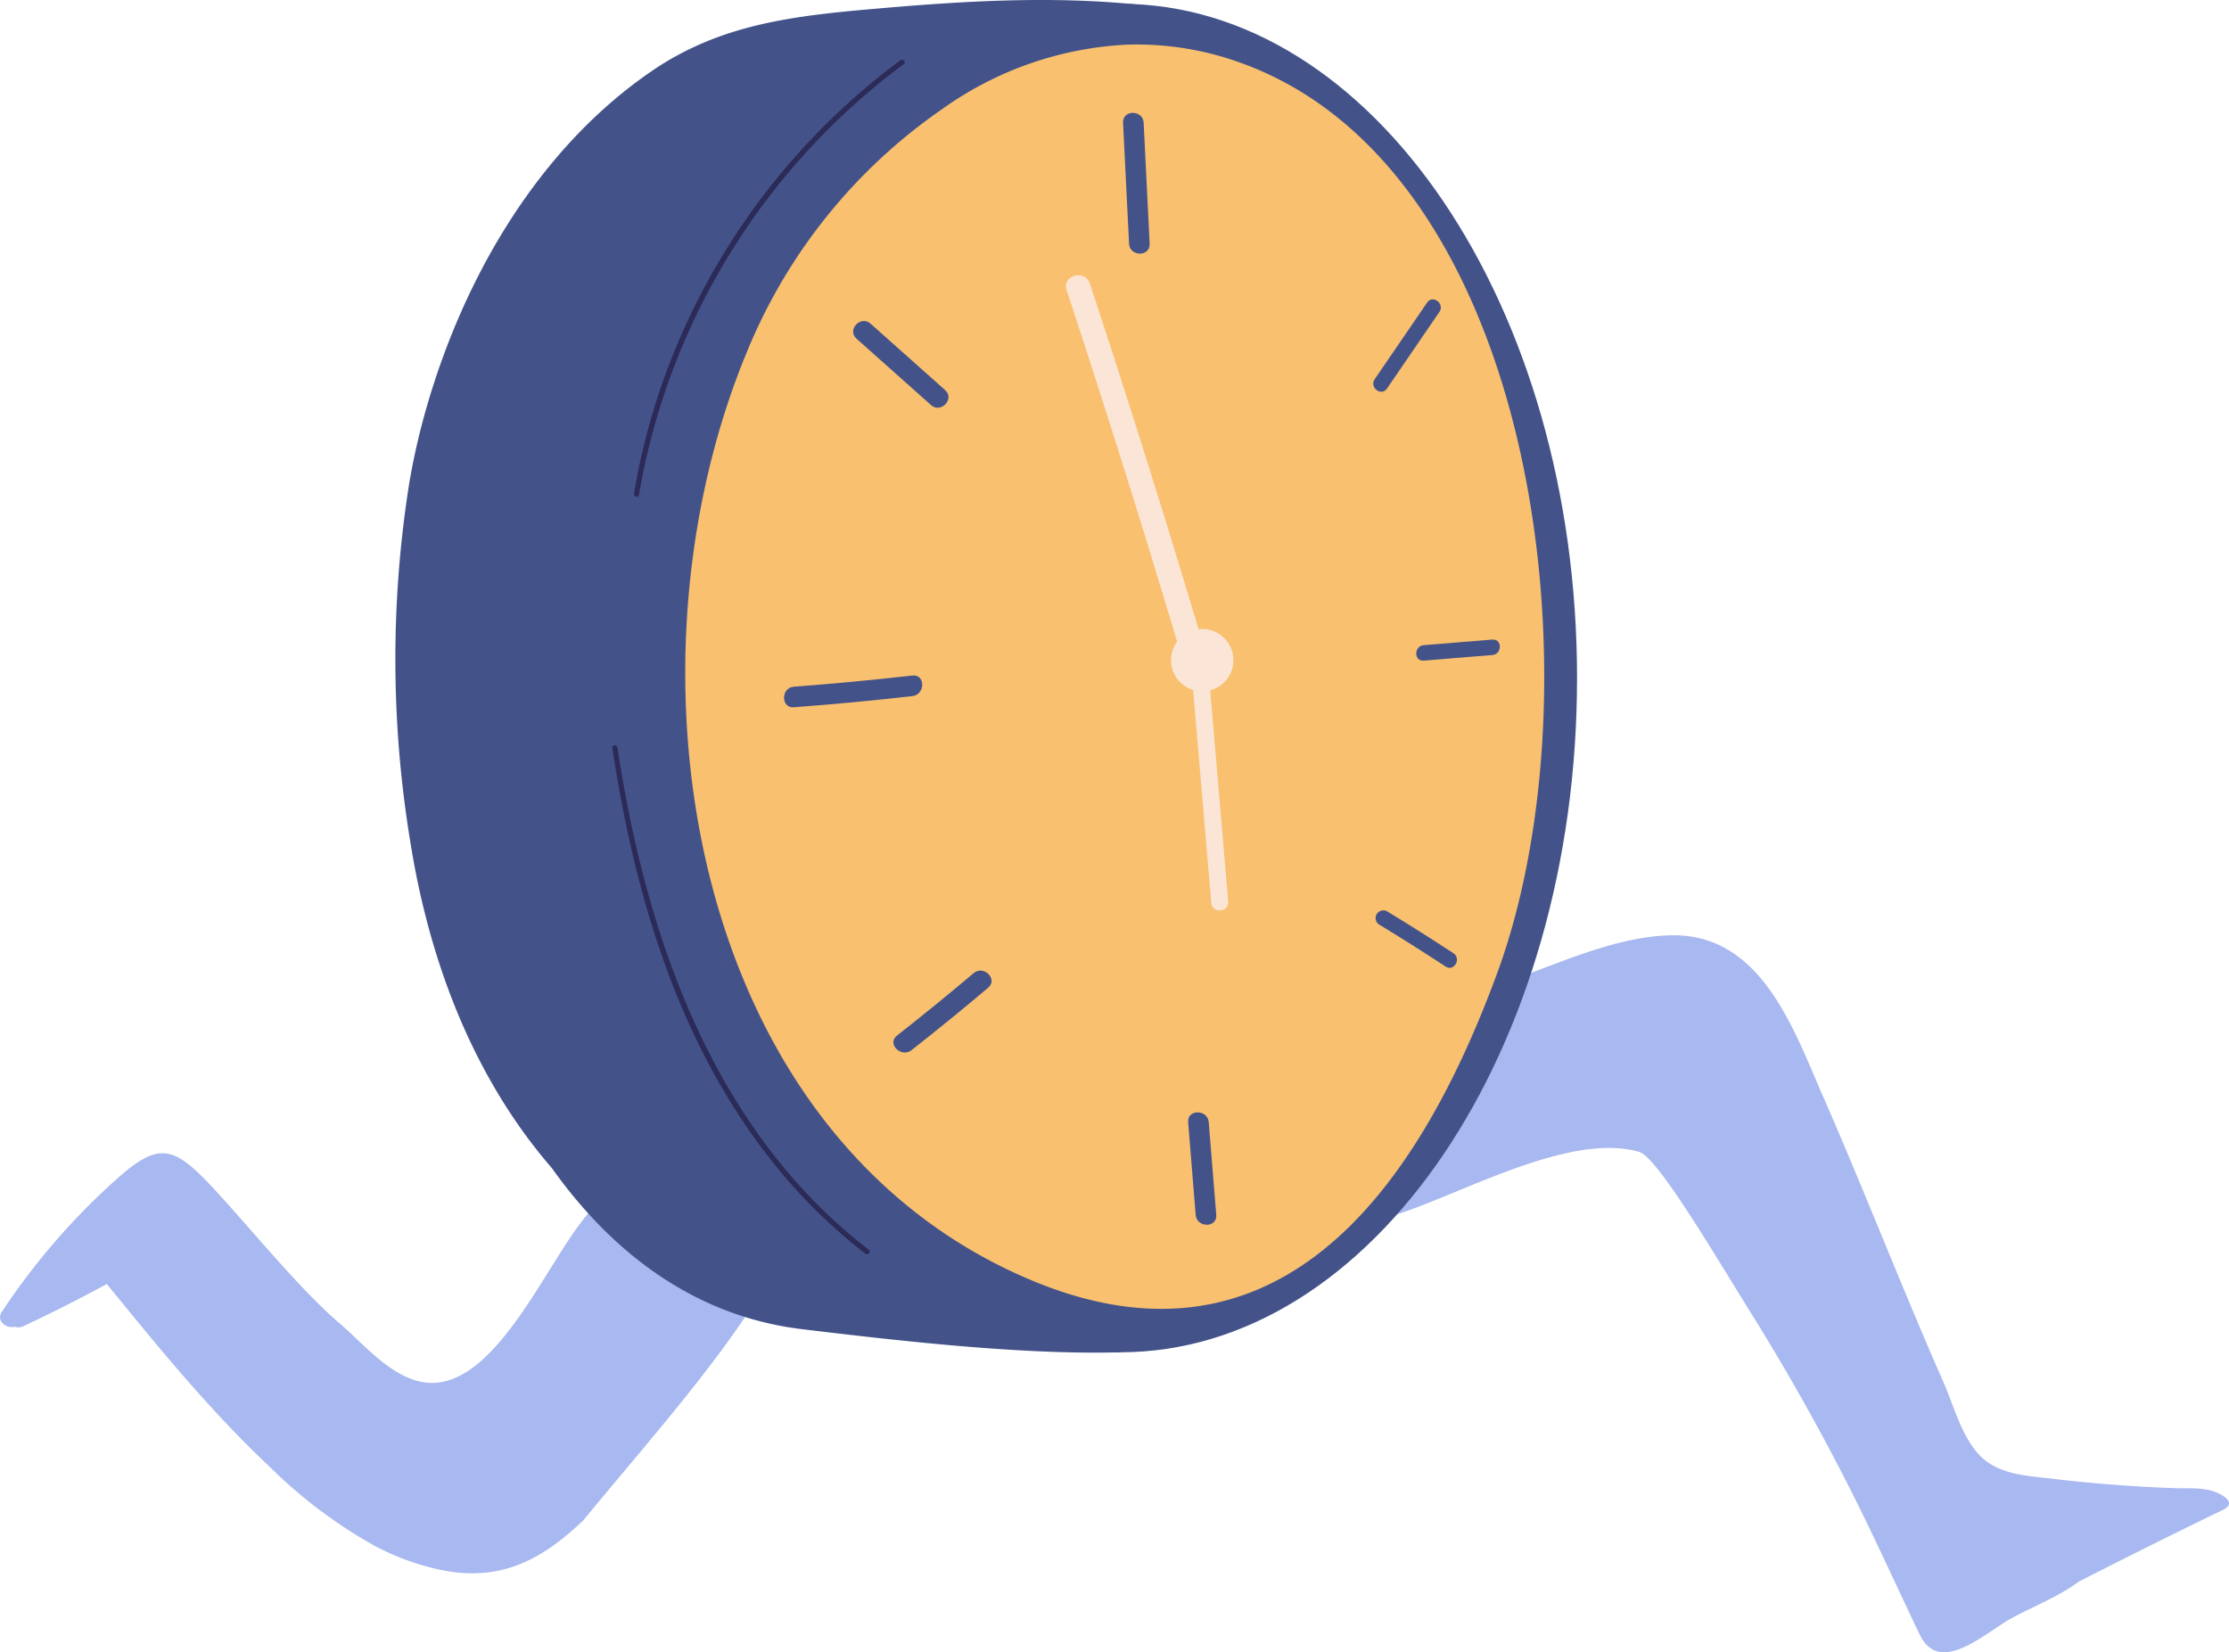 <svg xmlns="http://www.w3.org/2000/svg" xmlns:xlink="http://www.w3.org/1999/xlink" id="Groupe_5887" data-name="Groupe 5887" width="252.93" height="187.5" viewBox="0 0 252.93 187.5"><defs><clipPath id="clip-path"><rect id="Rectangle_9752" data-name="Rectangle 9752" width="252.93" height="187.5" fill="none"></rect></clipPath></defs><g id="Groupe_5886" data-name="Groupe 5886" clip-path="url(#clip-path)"><path id="Trac&#xE9;_39895" data-name="Trac&#xE9; 39895" d="M908.544,621.9c-1.429-.587-3.133-.414-4.633-.468-4.653-.166-9.3-.512-13.922-1.067-2.477-.3-5.457-.405-7.571-2.03-2.566-1.973-3.54-6.031-4.79-8.868-4.743-10.765-8.98-21.743-13.7-32.517-3.424-7.815-7.085-18.6-17.449-18.256-4.9.163-9.722,2.023-14.262,3.724a131.981,131.981,0,0,0-14.86,6.67,1.06,1.06,0,0,0-.506.524c-6.444,4.083-7.012,13.532-3.644,19.753a2.109,2.109,0,0,0,1.1,1.131,2.236,2.236,0,0,0,1.31-.144c7.5-2.409,19.65-9.349,27.467-7.08,2.066.6,8.522,11.625,12.6,18.159q6.339,10.151,11.712,20.865c2.606,5.2,5,10.5,7.506,15.745,2.266,4.741,7.418-.192,10.338-1.8,2.47-1.36,5.49-2.528,7.736-4.212q8.127-4.162,16.348-8.138c1.461-.707.242-1.543-.682-1.949l-.1-.042" transform="translate(-657.073 -452.552)" fill="#a8b8f0"></path><path id="Trac&#xE9;_39896" data-name="Trac&#xE9; 39896" d="M42.587,733.493a28.545,28.545,0,0,0,7.552,2.718c6.789,1.367,11.485-1.3,16.044-5.643,8.192-9.974,17.2-19.874,22.429-29.8-1.042-1.274-6.542-1.074-8.331-1.714-5.331-1.908-9.091-8.457-13.594-3.25-4.31,4.983-9.635,17.935-16.681,19.084-4.6.749-8.321-3.993-11.415-6.629C33.929,704.285,28.173,697.1,24,692.652c-4.4-4.69-6.067-5-10.784-.8A77.763,77.763,0,0,0,.2,706.909c-.667,1,.509,1.933,1.459,1.681a1.3,1.3,0,0,0,1-.063q4.811-2.263,9.464-4.785c5.807,7.123,11.626,14.289,18.387,20.655a55.34,55.34,0,0,0,12.077,9.1" transform="translate(0 -558.031)" fill="#a8b8f0"></path><path id="Trac&#xE9;_39897" data-name="Trac&#xE9; 39897" d="M317.164,152.648c.692-4.541-1.642-8.041-4.952-10.337,13.954-13.432,23.271-37.68,23.271-65.365,0-27.434-9.149-51.493-22.893-65,3.125-.791,6.752,2.338,8.9-.055,1.83-2.043,2.888-4.085.341-5.695-.028-.036.183-1.444.136-1.46-.018-.01-.682,4.724-.683,4.746-.374,8.111-.254-8.945-.329-8.9C310.835-.512,300.626.112,290.519,1c-9.063.792-17.4,1.714-25.137,6.967C252.4,16.778,243.9,31.5,239.654,46.35a78.236,78.236,0,0,0-1.911,8.351,127.48,127.48,0,0,0,.076,40.686c1.924,12.216,6.148,24.231,13.652,34.164.788,1.043,1.615,2.056,2.465,3.047,6.736,9.464,16.089,16.757,28.332,18.235,11.066,1.336,25.041,2.935,36.154,2.628.308-.008-1.025-.71-1.258-.813" transform="translate(-191.284 0)" fill="#43538a"></path><path id="Trac&#xE9;_39898" data-name="Trac&#xE9; 39898" d="M499.921,78.778c0,42.258-23.209,76.515-51.838,76.515s-51.838-34.257-51.838-76.515S419.454,2.263,448.083,2.263s51.838,34.257,51.838,76.515" transform="translate(-320.969 -1.833)" fill="#43538a"></path><path id="Trac&#xE9;_39899" data-name="Trac&#xE9; 39899" d="M501.452,131.909c11.722-31.892,5-91.544-29.637-103.423a34.413,34.413,0,0,0-12.5-1.876,39.313,39.313,0,0,0-20.84,7.29A61.98,61.98,0,0,0,416.3,61.461c-14.868,35.773-6.882,88.63,31.92,105.21,30.357,12.971,45.575-13.926,53.233-34.761" transform="translate(-331.541 -21.536)" fill="#f9c06f"></path><path id="Trac&#xE9;_39900" data-name="Trac&#xE9; 39900" d="M655.68,208.119a3.524,3.524,0,0,0-3.947-3.513q-5.9-19.691-12.334-39.218c-.551-1.67-3.2-.955-2.647.73q6.55,19.865,12.542,39.907a3.532,3.532,0,0,0,1.814,5.478l2.064,24.181a.907.907,0,0,0,.981.827l.115-.01a.907.907,0,0,0,.827-.981l-2.047-23.984a3.537,3.537,0,0,0,2.632-3.417" transform="translate(-515.724 -133.199)" fill="#fae5d7"></path><path id="Trac&#xE9;_39901" data-name="Trac&#xE9; 39901" d="M673.139,68.542c-.074-1.5-2.411-1.505-2.337,0l.681,13.721c.074,1.5,2.411,1.505,2.336,0q-.34-6.861-.68-13.721" transform="translate(-543.366 -54.609)" fill="#43538a"></path><path id="Trac&#xE9;_39902" data-name="Trac&#xE9; 39902" d="M712.006,665.588c-.121-1.488-2.458-1.5-2.336,0l.853,10.515c.121,1.488,2.458,1.5,2.336,0q-.426-5.258-.853-10.515" transform="translate(-574.847 -538.235)" fill="#43538a"></path><path id="Trac&#xE9;_39903" data-name="Trac&#xE9; 39903" d="M482.867,403.485q-6.711.762-13.445,1.267c-1.49.112-1.5,2.449,0,2.336q6.735-.506,13.445-1.267c1.477-.168,1.494-2.506,0-2.336" transform="translate(-379.335 -326.826)" fill="#43538a"></path><path id="Trac&#xE9;_39904" data-name="Trac&#xE9; 39904" d="M520.01,199.589l-8.457-7.536c-1.123-1-2.723.7-1.6,1.7l8.457,7.536c1.123,1,2.723-.7,1.6-1.7" transform="translate(-412.765 -155.321)" fill="#43538a"></path><path id="Trac&#xE9;_39905" data-name="Trac&#xE9; 39905" d="M542.719,580.079q-4.286,3.621-8.7,7.084c-1.182.927.482,2.57,1.652,1.652q4.414-3.463,8.7-7.084c1.15-.972-.51-2.617-1.652-1.652" transform="translate(-432.241 -469.641)" fill="#43538a"></path><path id="Trac&#xE9;_39906" data-name="Trac&#xE9; 39906" d="M830.458,548.553q-3.725-2.449-7.536-4.762a.877.877,0,0,0-.885,1.513q3.811,2.313,7.536,4.762c.945.621,1.824-.9.884-1.513" transform="translate(-665.535 -440.377)" fill="#43538a"></path><path id="Trac&#xE9;_39907" data-name="Trac&#xE9; 39907" d="M826.367,179.19l-5.951,8.7c-.636.929.755,2,1.393,1.063l5.951-8.7c.636-.929-.755-2-1.393-1.063" transform="translate(-664.426 -144.857)" fill="#43538a"></path><path id="Trac&#xE9;_39908" data-name="Trac&#xE9; 39908" d="M854.577,382.045l-7.8.635c-1.116.091-1.126,1.844,0,1.752l7.8-.635c1.116-.091,1.126-1.844,0-1.752" transform="translate(-685.23 -309.464)" fill="#43538a"></path><path id="Trac&#xE9;_39909" data-name="Trac&#xE9; 39909" d="M394.839,502.474c-17.706-13.639-25.291-35.64-28.514-56.992-.056-.37-.638-.316-.581.057,2.588,17.146,7.76,34.428,19,47.984a61.02,61.02,0,0,0,9.721,9.4c.3.229.669-.221.371-.451" transform="translate(-296.258 -360.648)" fill="#2c2a57"></path><path id="Trac&#xE9;_39910" data-name="Trac&#xE9; 39910" d="M408.911,35.762A77.554,77.554,0,0,0,382.042,72a75.784,75.784,0,0,0-3.348,12.919c-.061.366.5.543.558.173a77,77,0,0,1,30.057-48.9c.3-.223-.1-.646-.4-.426" transform="translate(-306.749 -28.918)" fill="#2c2a57"></path></g></svg>